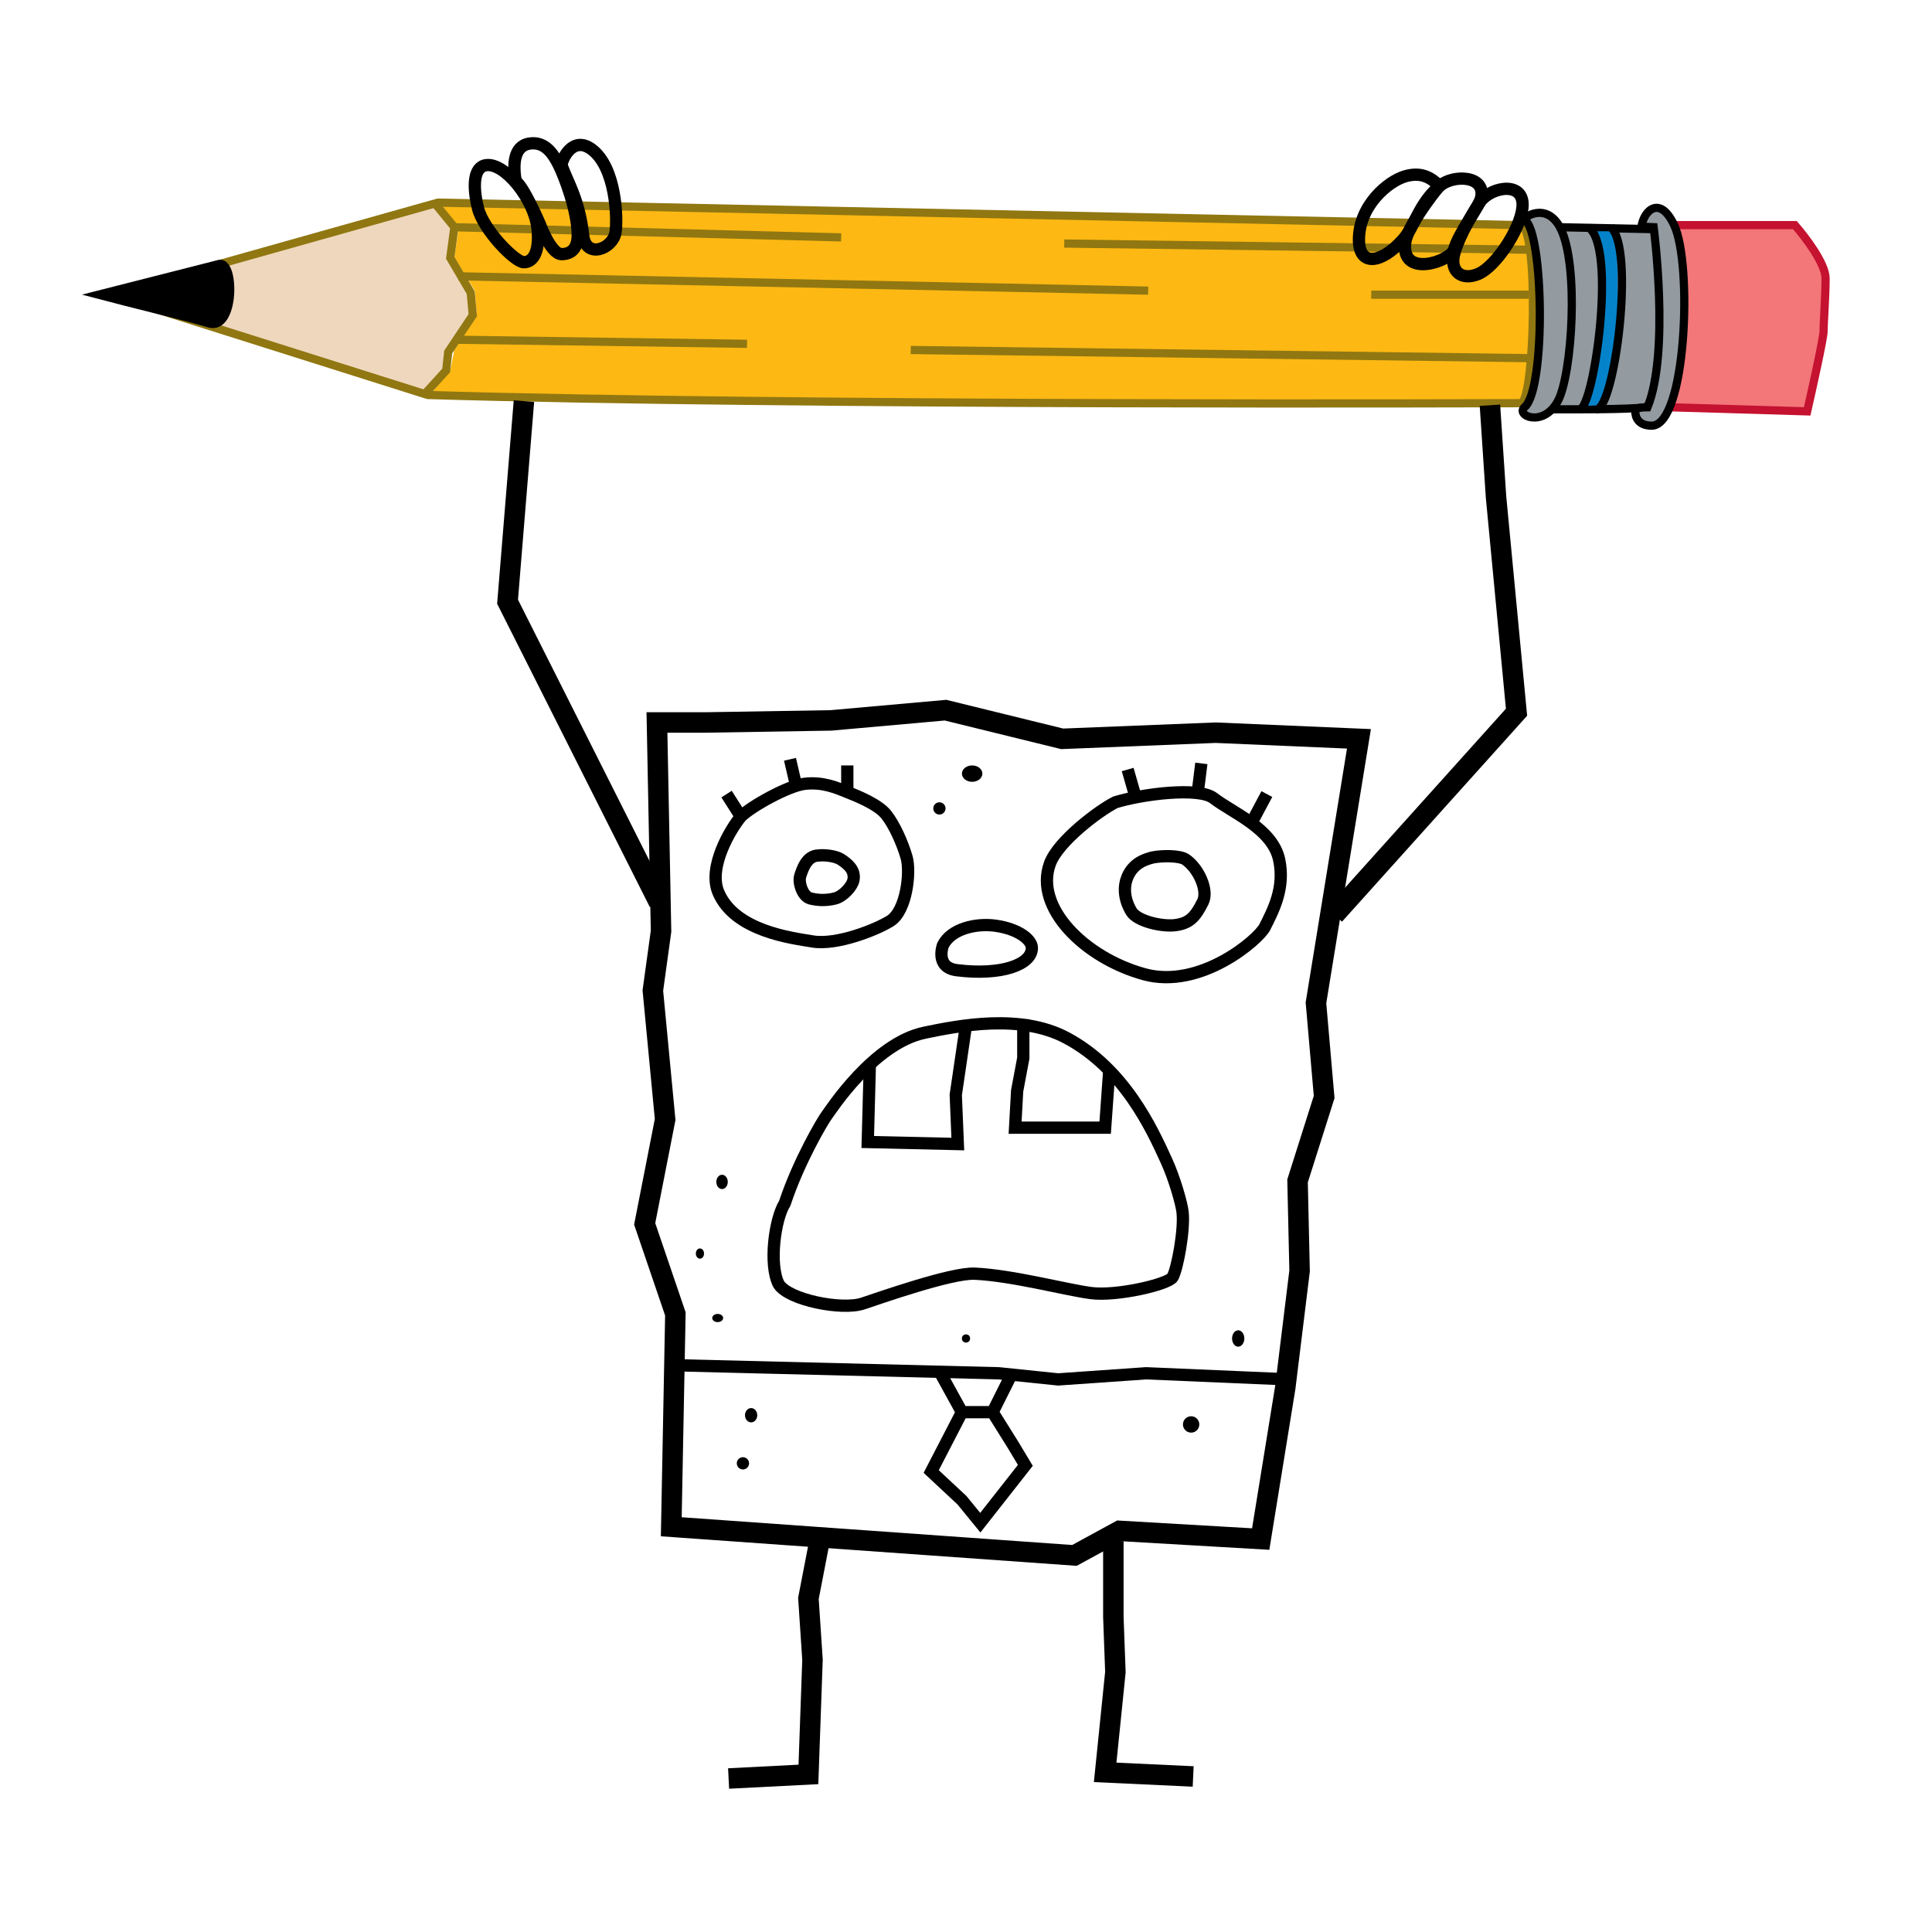 <?xml version="1.0" encoding="utf-8"?>
<svg xmlns="http://www.w3.org/2000/svg" fill="none" height="100%" overflow="visible" preserveAspectRatio="none" style="display: block;" viewBox="0 0 108 108" width="100%">
<g id="Spongebob-doodlebob-black">
<path d="M25.037 11.561C34.993 11.697 49.92 12.007 62.432 12.284C68.782 12.425 74.509 12.557 78.649 12.654C80.719 12.703 82.392 12.743 83.548 12.771C84.125 12.784 84.574 12.794 84.878 12.802C84.98 12.804 85.067 12.806 85.135 12.808C85.138 12.835 85.14 12.865 85.142 12.898C85.156 13.088 85.176 13.363 85.196 13.703C85.237 14.384 85.283 15.325 85.305 16.365C85.346 18.379 85.29 20.735 84.935 22.308L24.511 21.855L25.346 20.855L25.383 20.81L25.393 20.752L25.614 19.651L26.848 17.743L26.891 17.678L26.884 17.6L26.77 16.227L26.765 16.172L26.736 16.124L25.637 14.364L25.853 12.846L25.866 12.757L25.815 12.684L25.037 11.561Z" fill="#FDB813" id="Vector 38" stroke="#FDB813" stroke-width="0.458"/>
<path d="M36.953 52.055L36.724 40.386H39.47L46.449 40.271L52.855 39.699L59.377 41.301L67.957 40.958L75.966 41.301L73.563 56.059L74.021 61.322L72.534 66.013L72.648 71.047L71.847 77.568L70.474 86.034L62.58 85.576L60.063 86.949L37.525 85.347L37.754 73.449L36.038 68.415L37.182 62.581L36.495 55.373L36.953 52.055Z" id="body" stroke="black" stroke-width="1.144"/>
<g id="mouth">
<path d="M43.868 67.266C43.309 68.151 42.974 70.708 43.532 71.79C44.091 72.674 47.063 73.255 48.226 72.871C49.12 72.576 53.183 71.139 54.485 71.199C56.608 71.298 59.514 72.085 60.967 72.281C62.419 72.478 65.325 71.79 65.549 71.396C65.818 70.922 66.219 68.741 66.107 67.758C66.052 67.269 65.66 65.889 65.213 64.906C64.386 63.087 62.856 59.753 59.626 58.023C57.055 56.646 53.591 57.334 51.691 57.727C48.835 58.319 46.438 62.054 46.215 62.349C45.991 62.644 44.65 64.906 43.868 67.266Z" id="Vector 22" stroke="black" stroke-width="0.686"/>
<path d="M48.622 59.606L48.508 63.839L53.542 63.953L53.428 61.208L53.999 57.318" id="Vector 23" stroke="black" stroke-width="0.686"/>
<path d="M57.203 56.974V59.148L56.859 60.979L56.745 63.038H61.779L62.008 59.835" id="Vector 24" stroke="black" stroke-width="0.686"/>
</g>
<g id="pants">
<path d="M37.41 76.309L55.83 76.767L59.148 77.11L64.067 76.767L72.076 77.11" id="Vector 25" stroke="black" stroke-width="0.686"/>
<path d="M52.512 76.653L53.771 78.941M53.771 78.941L52.055 82.258L53.771 83.86L54.8 85.119L57.317 81.915L56.631 80.771L55.487 78.941M53.771 78.941H55.487M55.487 78.941L56.517 76.881" id="Vector 26" stroke="black" stroke-width="0.686"/>
</g>
<g id="legs">
<path d="M45.877 85.805L45.191 89.352L45.419 92.784L45.191 99.191L40.729 99.419" id="Vector 27" stroke="black" stroke-width="1.144"/>
<path d="M62.237 86.148V90.381L62.351 93.47L61.779 99.076L66.699 99.305" id="Vector 28" stroke="black" stroke-width="1.144"/>
</g>
<g id="left-eye">
<path d="M44.962 43.818C44.047 43.932 41.988 45.076 41.416 45.648C40.844 46.335 39.562 48.467 40.157 49.881C41.072 52.055 44.269 52.435 45.42 52.627C46.793 52.856 49.01 51.957 49.767 51.483C50.682 50.911 50.911 48.737 50.682 47.937C50.454 47.136 49.996 46.106 49.538 45.534C49.081 44.962 47.937 44.504 47.365 44.276C46.793 44.047 45.99 43.689 44.962 43.818Z" id="Vector 4" stroke="black" stroke-width="0.686"/>
<path d="M44.505 43.932L44.161 42.445" id="Vector 5" stroke="black" stroke-width="0.686"/>
<path d="M47.365 44.276V42.788" id="Vector 6" stroke="black" stroke-width="0.686"/>
<path d="M41.416 45.648L40.615 44.39" id="Vector 7" stroke="black" stroke-width="0.686"/>
<path d="M47.022 48.051C46.699 47.836 46.068 47.784 45.763 47.822C45.077 47.822 44.842 48.641 44.733 48.966C44.619 49.309 44.848 50.11 45.306 50.225C45.763 50.339 46.221 50.339 46.678 50.225C47.136 50.11 47.637 49.55 47.708 49.195C47.822 48.623 47.365 48.28 47.022 48.051Z" id="Vector 8" stroke="black" stroke-width="0.686"/>
</g>
<g id="Group 2">
<ellipse cx="54.344" cy="43.246" fill="black" id="Ellipse 1" rx="0.572" ry="0.458"/>
<ellipse cx="69.216" cy="74.822" fill="black" id="Ellipse 3" rx="0.343" ry="0.458"/>
<circle cx="66.585" cy="79.627" fill="black" id="Ellipse 4" r="0.458"/>
<ellipse cx="41.988" cy="79.112" fill="black" id="Ellipse 5" rx="0.343" ry="0.4"/>
<circle cx="41.53" cy="81.801" fill="black" id="Ellipse 6" r="0.343"/>
<circle cx="54" cy="74.822" fill="black" id="Ellipse 7" r="0.229"/>
<ellipse cx="39.127" cy="70.074" fill="black" id="Ellipse 8" rx="0.229" ry="0.286"/>
<ellipse cx="40.363" cy="66.07" fill="black" id="Ellipse 10" rx="0.32" ry="0.4"/>
<ellipse cx="40.119" cy="73.678" fill="black" id="Ellipse 9" rx="0.305" ry="0.229"/>
<circle cx="52.513" cy="45.191" fill="black" id="Ellipse 2" r="0.343"/>
</g>
<path d="M55.663 51.75C54.576 51.595 53.178 51.905 52.712 52.837C52.712 52.837 52.247 54.08 53.489 54.235C55.974 54.546 57.682 53.924 57.682 52.992C57.682 52.526 56.931 51.931 55.663 51.75Z" id="Nose" stroke="black" stroke-width="0.686"/>
<g id="right-eye">
<path d="M66.269 48.04C65.945 47.824 64.973 47.824 64.433 47.932C64.001 48.04 63.353 48.256 63.029 49.012C62.816 49.509 62.797 50.21 63.245 50.956C63.569 51.496 64.973 51.82 65.729 51.712C66.485 51.604 66.809 51.28 67.241 50.416C67.565 49.768 66.993 48.523 66.269 48.04Z" id="Vector 10" stroke="black" stroke-width="0.686"/>
<path d="M67.843 44.619C67.019 43.978 63.838 44.39 62.351 44.848C61.436 45.305 59.148 47.021 58.69 48.28C57.799 50.732 60.635 53.542 63.953 54.458C67.111 55.329 70.36 52.513 70.703 51.826C71.16 50.911 71.847 49.653 71.504 48.051C71.132 46.314 68.872 45.42 67.843 44.619Z" id="Vector 11" stroke="black" stroke-width="0.686"/>
<path d="M63.496 44.619L63.038 43.017" id="Vector 12" stroke="black" stroke-width="0.686"/>
<path d="M69.902 46.106L70.817 44.39" id="Vector 14" stroke="black" stroke-width="0.686"/>
<path d="M66.928 44.504L67.156 42.674" id="Vector 15" stroke="black" stroke-width="0.686"/>
</g>
<g id="pencil">
<g id="Group 5">
<path d="M12.013 18.191L12.242 14.873L24.369 11.555L25.284 12.928V14.53L26.314 16.474V17.733L25.056 19.335V20.479L23.454 22.08L12.013 18.191Z" fill="#EFD7BD" id="Vector 46"/>
<path d="M24.369 11.441L25.399 12.699L25.17 14.415L26.314 16.36L26.428 17.619L25.055 19.678L24.941 20.708L23.797 21.966" id="Vector 36" stroke="#907711" stroke-width="0.458"/>
<path d="M24.483 11.326L6.178 16.474L23.911 22.08C44.009 22.691 84.318 22.538 85.004 22.538C85.805 22.538 86.034 12.585 85.004 12.585L24.483 11.326Z" id="Vector 29" stroke="#907711" stroke-width="0.458"/>
<path d="M85.462 16.474H76.653" id="Vector 30" stroke="#907711" stroke-width="0.458"/>
<path d="M59.492 13.614L85.348 13.958" id="Vector 31" stroke="#907711" stroke-width="0.458"/>
<path d="M85.462 20.021L50.911 19.564" id="Vector 32" stroke="#907711" stroke-width="0.458"/>
<path d="M64.183 16.246L25.628 15.445" id="Vector 33" stroke="#907711" stroke-width="0.458"/>
<path d="M25.284 12.699L47.021 13.271" id="Vector 34" stroke="#907711" stroke-width="0.458"/>
<path d="M25.513 18.991L41.759 19.22" id="Vector 35" stroke="#907711" stroke-width="0.458"/>
<path d="M11.67 18.076C13.157 18.534 13.157 14.53 12.242 14.758L5.492 16.475C7.208 16.932 10.528 17.725 11.67 18.076Z" fill="black" id="Vector 37" stroke="black" stroke-width="0.458"/>
</g>
<g id="Group 6">
<path d="M100.335 12.585H93.471C93.814 13.271 93.471 21.394 93.356 22.767L101.022 22.996C101.327 21.661 101.937 18.9 101.937 18.534C101.937 18.076 102.051 16.589 102.051 15.559C102.051 14.736 100.907 13.233 100.335 12.585Z" fill="#F37679" id="Vector 45" stroke="#C41230" stroke-width="0.458"/>
<g id="Group 4">
<path d="M92.556 12.813L87.064 12.699C88.071 13.157 88.208 21.394 86.606 22.881C88.208 22.881 91.078 22.896 91.984 22.767C92.784 22.652 93.356 13.614 92.556 12.813Z" fill="#939BA1" id="Vector 40" stroke="black" stroke-width="0.458"/>
<path d="M88.552 22.538C89.248 21.842 89.925 15.445 89.124 12.928L90.153 12.928C90.497 12.928 90.725 20.364 89.581 22.652C89.009 22.652 88.323 22.767 88.552 22.538Z" fill="#0483CB" id="Vector 43"/>
<path d="M88.781 12.699C90.382 13.729 89.124 22.652 88.323 22.881" id="Vector 41" stroke="black" stroke-width="0.458"/>
<path d="M90.039 12.699C91.412 13.843 90.267 22.881 89.238 22.881" id="Vector 42" stroke="black" stroke-width="0.458"/>
<g id="Vector 44">
<path d="M91.757 12.685C91.756 12.69 91.755 12.694 91.755 12.699C91.728 12.692 91.732 12.688 91.757 12.685C91.878 11.775 92.788 10.877 93.585 12.585C94.615 14.758 94.272 23.797 92.327 23.796C91.603 23.796 91.412 23.339 91.412 22.996C91.412 22.834 91.64 22.767 92.098 22.767C93.356 19.678 92.441 12.699 92.441 12.699C92.441 12.699 91.872 12.673 91.757 12.685Z" fill="#939BA1"/>
<path d="M91.755 12.699C91.869 11.784 92.784 10.868 93.585 12.585C94.615 14.758 94.272 23.797 92.327 23.796C91.603 23.796 91.412 23.339 91.412 22.996C91.412 22.834 91.64 22.767 92.098 22.767C93.356 19.678 92.441 12.699 92.441 12.699C92.441 12.699 91.602 12.661 91.755 12.699Z" stroke="black" stroke-width="0.458"/>
</g>
<path d="M87.221 12.743C86.444 11.243 85.099 12.174 85.232 12.288C86.293 12.97 86.425 21.731 85.232 22.755C84.685 23.224 86.268 23.939 87.089 22.414C87.884 20.935 88.282 14.791 87.221 12.743Z" fill="#939BA1" id="Vector 39" stroke="black" stroke-width="0.458"/>
</g>
</g>
</g>
<g id="left-arm">
<path d="M29.288 22.424L28.373 33.636L36.839 50.453" id="Vector 1" stroke="black" stroke-width="1.144"/>
<g id="Group 3">
<path d="M27.173 9.233C26.457 9.335 26.42 10.439 26.721 11.644C27.023 12.85 28.786 14.658 29.283 14.658C29.886 14.658 30.187 13.905 30.036 12.699C29.841 11.138 28.228 9.082 27.173 9.233Z" id="Vector 16" stroke="black" stroke-width="0.686"/>
<path d="M29.584 8.028C28.68 8.178 28.68 9.283 28.831 10.137C29.283 10.439 30.187 12.548 30.187 12.548C30.187 12.548 30.79 14.206 31.392 14.206C32.146 14.206 32.296 13.603 32.296 13.151C32.296 11.787 31.543 9.836 31.241 9.233C30.94 8.63 30.476 7.879 29.584 8.028Z" id="Vector 17" stroke="black" stroke-width="0.686"/>
<path d="M33.05 8.329C31.995 7.575 31.393 8.932 31.393 9.233C31.694 10.137 32.372 11.114 32.598 13.151C32.749 14.507 34.256 13.905 34.406 13C34.53 12.257 34.448 9.328 33.05 8.329Z" id="Vector 18" stroke="black" stroke-width="0.686"/>
</g>
</g>
<g id="right-arm">
<g id="Group 7">
<path d="M78.558 9.853C79.512 9.58 80.058 9.99 80.467 10.399C79.24 11.49 79.134 12.608 78.421 13.399C77.194 14.763 75.966 14.9 75.966 13.399C75.966 11.485 77.603 10.126 78.558 9.853Z" id="Vector 19" stroke="black" stroke-width="0.686"/>
<path d="M82.786 11.081C83.1 9.825 81.286 9.717 80.467 10.399C80.058 10.853 78.668 12.713 78.558 13.536C78.285 15.582 81.098 14.601 81.286 13.945C81.558 12.99 82.65 11.626 82.786 11.081Z" id="Vector 20" stroke="black" stroke-width="0.686"/>
<path d="M85.104 11.626C85.27 10.135 83.467 10.399 82.785 11.217C82.558 11.535 81.558 13.127 81.285 14.218C81.051 15.153 81.694 15.718 82.649 15.309C83.604 14.9 84.968 12.854 85.104 11.626Z" id="Vector 21" stroke="black" stroke-width="0.686"/>
</g>
<path d="M83.288 22.653L83.631 27.801L84.775 39.814L74.593 51.14" id="Vector 2" stroke="black" stroke-width="1.144"/>
</g>
</g>
</svg>